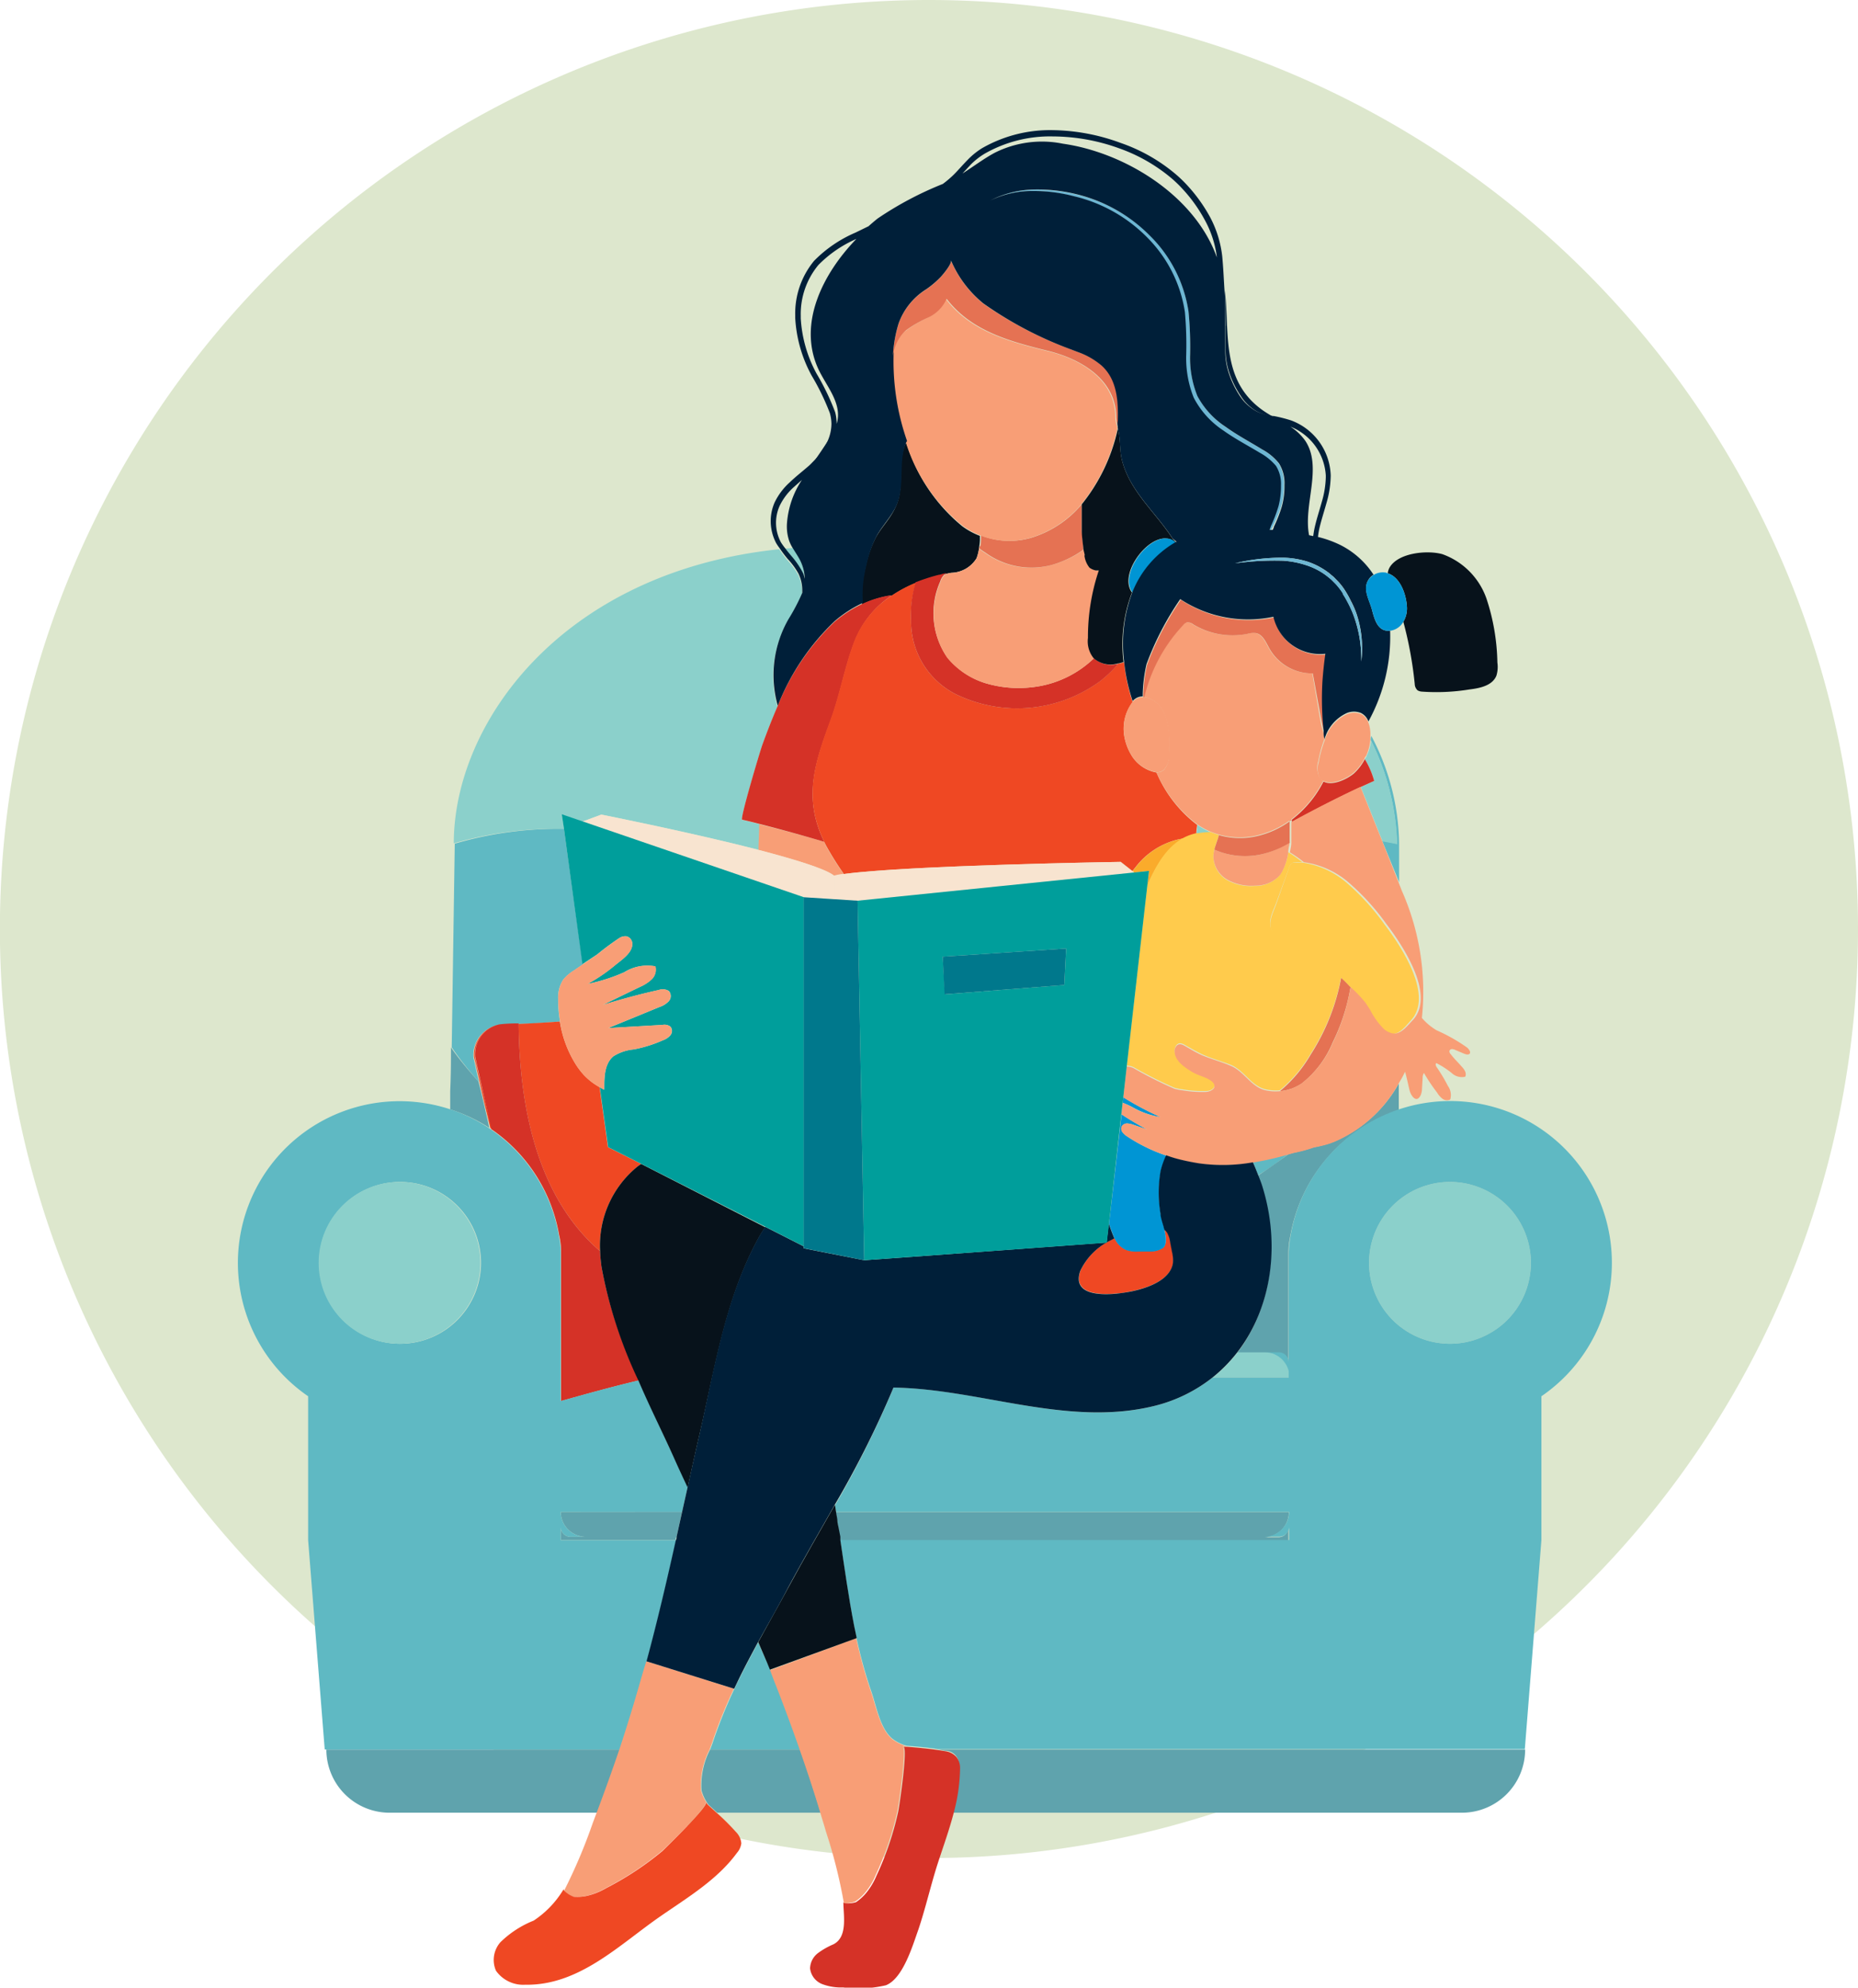 <svg xmlns="http://www.w3.org/2000/svg" viewBox="0 0 171.31 183.27"><defs><style>.cls-1{fill:#dde7cd;}.cls-2{fill:none;}.cls-3{fill:#5fb9c3;}.cls-4{fill:#5fa3ad;}.cls-5{fill:#8bd0cb;}.cls-6{fill:#ef4823;}.cls-7{fill:#d53227;}.cls-8{fill:#001f39;}.cls-9{fill:#f89e76;}.cls-10{fill:#07121b;}.cls-11{fill:#6db6d3;}.cls-12{fill:#e57253;}.cls-13{fill:#0095d4;}.cls-14{fill:#faab2b;}.cls-15{fill:#ffcb4c;}.cls-16{fill:#f8e4d0;}.cls-17{fill:#009e9b;}.cls-18{fill:#00788c;}</style></defs><g id="Layer_2" data-name="Layer 2"><g id="Layer_1-2" data-name="Layer 1"><path class="cls-1" d="M171.31,85.65A85.66,85.66,0,1,1,85.65,0a85.66,85.66,0,0,1,85.66,85.65"/><path class="cls-2" d="M98,13.25c5.74.81,12.2,4.73,14.31,10.44v0a9.55,9.55,0,0,0-1.12-3.46,13.94,13.94,0,0,0-2.18-3c-.23-.25-.48-.48-.73-.71a15.51,15.51,0,0,0-5-2.9,18.09,18.09,0,0,0-6.08-1.09,12.13,12.13,0,0,0-6.32,1.6,6.52,6.52,0,0,0-1.27,1l-.76.82c1-.62,1.9-1.33,2.9-1.9A9.68,9.68,0,0,1,98,13.25Z"/><path class="cls-2" d="M75.44,34c-1.91-4.16.45-8.77,3.49-12a11.12,11.12,0,0,0-3.5,2.4,7.09,7.09,0,0,0-1.63,4.68v.24a12.12,12.12,0,0,0,1.47,5.12A22.1,22.1,0,0,1,77,38a4,4,0,0,1,.17,1.07,2.62,2.62,0,0,0,.09-.38C77.5,37,76.16,35.52,75.44,34Z"/><path class="cls-2" d="M72.75,49.77a4.18,4.18,0,0,1-.2-1.61,8.26,8.26,0,0,1,1.38-4l-.78.69a5.57,5.57,0,0,0-1.27,1.69A3.81,3.81,0,0,0,72,50a5.31,5.31,0,0,0,.42.63l.72-.06A3.53,3.53,0,0,1,72.75,49.77Z"/><path class="cls-2" d="M120.34,40.64c1.64,2.45-.2,5.92.36,8.72l.38.08c0-.28.08-.55.14-.81.18-.8.44-1.57.65-2.34a8.62,8.62,0,0,0,.37-2.28v-.2a5.17,5.17,0,0,0-3.34-4.53h-.05A5,5,0,0,1,120.34,40.64Z"/><path class="cls-3" d="M126.38,68.24a22.68,22.68,0,0,1,2.42,9.55c-.47-.1-.91-.18-1.36-.26L129,81.34V77.79a21.72,21.72,0,0,0-2.56-9.93C126.39,68,126.39,68.11,126.38,68.24Z"/><path class="cls-3" d="M44.16,99.77c-.28-1.23-.46-2.07-.51-2.27a2.83,2.83,0,0,1,2.3-3h.12c.22,0,.83,0,1.75-.09h0c1,0,2.25-.11,3.8-.22,0,0,0,0,0-.08a12.13,12.13,0,0,1-.16-2,3.05,3.05,0,0,1,.47-1.78,3.85,3.85,0,0,1,1-.85c.26-.19.53-.36.8-.55L52,76.42a34.06,34.06,0,0,0-10.07,1.37v0l-.34,22.79c0-1.51.05-2.86.07-4C42.42,97.72,43.28,98.76,44.16,99.77Z"/><path class="cls-3" d="M116,108.36c1-.61,1.92-1.27,2.84-2a26.37,26.37,0,0,1-3.33.76C115.7,107.56,115.86,108,116,108.36Z"/><path class="cls-4" d="M123,105.26l-.45.17a11.92,11.92,0,0,1-1.43.35,13.29,13.29,0,0,1-1.84.5l-.47.13c-.92.68-1.87,1.34-2.84,2,.12.3.24.6.34.9,1.73,5.41.94,11.29-2.24,15.43h3.81a.91.91,0,0,1,.91.91v-8.16c0-.33,0-.66,0-1s0-.67,0-1v0a7.13,7.13,0,0,1,.18-1.54,14.92,14.92,0,0,1,10-11.59c0-.88,0-1.7,0-2.46A12.32,12.32,0,0,1,123,105.26Z"/><path class="cls-4" d="M45.12,104c-.37-1.66-.7-3.13-1-4.27-.88-1-1.74-2-2.54-3.15,0,1.1,0,2.45-.07,4,0,.54,0,1.12,0,1.71A14.57,14.57,0,0,1,45.12,104Z"/><path class="cls-5" d="M116.61,124.69h-2.5a13.66,13.66,0,0,1-2.26,2.3h7v-.56A2.29,2.29,0,0,0,116.61,124.69Z"/><path class="cls-4" d="M118.83,139.41H77.08c0,.32.09.65.14,1l.21,1.33c0,.1,0,.2,0,.31h41.36v-1.22a.91.91,0,0,1-.91.91h-1.39A2.3,2.3,0,0,0,118.83,139.41Z"/><path class="cls-4" d="M51.7,139.4h0a2.31,2.31,0,0,0,2.3,2.3H52.61a.91.91,0,0,1-.91-.91V142H62.31c0-.11,0-.21.07-.31l.51-2.3Z"/><path class="cls-6" d="M43.78,97.48a2.82,2.82,0,0,1,2.26-3H46a2.83,2.83,0,0,0-2.3,3c.05.2.23,1,.51,2.27s.59,2.61,1,4.27a.91.91,0,0,1,.16.11C44.49,100.63,43.86,97.87,43.78,97.48Z"/><path class="cls-6" d="M55.33,115.36a9.37,9.37,0,0,1,3.41-7.77c.12-.1.25-.18.38-.27l-3.07-1.55-.77-5.53a6,6,0,0,1-1.42-1.09A7,7,0,0,1,53,98a10.4,10.4,0,0,1-1.38-3.81c-1.55.11-2.83.18-3.8.22C47.91,104.86,50.87,111.54,55.33,115.36Z"/><path class="cls-7" d="M55.46,116.81a14.45,14.45,0,0,1-.13-1.45c-4.46-3.82-7.42-10.5-7.51-21h0c-.92,0-1.53.06-1.75.09h0a2.82,2.82,0,0,0-2.26,3c.08.39.71,3.15,1.5,6.67a14.9,14.9,0,0,1,6.24,9.74,6.41,6.41,0,0,1,.18,1.53v0c0,.33,0,.66,0,1s0,.67,0,1v11.79c1.36-.37,4-1.14,7.18-1.9A42.18,42.18,0,0,1,55.46,116.81Z"/><path class="cls-3" d="M118.83,115.44a13.8,13.8,0,0,1,.18-1.56,7.13,7.13,0,0,0-.18,1.54Z"/><path class="cls-3" d="M69.91,151.44c-.57,1.06-1.14,2.13-1.67,3.2h0a45.52,45.52,0,0,0-2.46,5.84c-.08.26-.19.54-.3.83h8.3q-1-3-2.22-6c-.19-.46-.35-.92-.53-1.38h0C70.65,153.13,70.27,152.29,69.91,151.44Z"/><path class="cls-3" d="M51.52,113.89a13.12,13.12,0,0,1,.18,1.55v0A6.41,6.41,0,0,0,51.52,113.89Z"/><path class="cls-4" d="M73.77,161.32h-8.3a7.17,7.17,0,0,0-.79,3.76,3.92,3.92,0,0,0,.65,1.33l.8.73h9.54Q74.79,164.2,73.77,161.32Z"/><path class="cls-4" d="M57.15,161.32H30.09a5.83,5.83,0,0,0,5.83,5.82H55.06Q56.17,164.25,57.15,161.32Z"/><path class="cls-4" d="M86.5,161.32l.64.1a1.27,1.27,0,0,1,1.26,1.48,16.44,16.44,0,0,1-.6,4.24h47a5.83,5.83,0,0,0,5.82-5.82H86.5Z"/><path class="cls-5" d="M73.13,50.52l-.72.06c.18.25.38.48.58.72a7.66,7.66,0,0,1,1,1.46c.07.15.11.32.17.48a4.09,4.09,0,0,0-.59-2C73.45,51,73.28,50.77,73.13,50.52Z"/><path class="cls-5" d="M111.61,76.73a6.46,6.46,0,0,1-1.21-.67c0,.27-.05.55-.08.82l.14,0A10.92,10.92,0,0,1,111.61,76.73Z"/><path class="cls-5" d="M126.7,72l-1.23.58q1,2.49,2,5c.45.08.89.16,1.36.26a22.68,22.68,0,0,0-2.42-9.55A4.17,4.17,0,0,1,126,69.7c0,.1-.11.18-.16.28A7.85,7.85,0,0,1,126.7,72Z"/><path class="cls-5" d="M52,76.42l-.18-1.31,1.9.65,1.75-.65S63.65,76.74,70,78.37c0-.79,0-1.58.07-2.37-.54-.14-1.09-.28-1.64-.4-.23-.06,1.64-6.28,1.84-6.85.4-1.14.88-2.36,1.41-3.58a10.37,10.37,0,0,1,1-8,18.17,18.17,0,0,0,1.26-2.41c0-.08,0-.15,0-.23A3.54,3.54,0,0,0,73.59,53a6.92,6.92,0,0,0-1-1.36,12.08,12.08,0,0,1-.75-1c-20,2.09-30,16-30,27.12v0A34.06,34.06,0,0,1,52,76.42Z"/><circle class="cls-5" cx="133.69" cy="116.44" r="7.46"/><path class="cls-3" d="M62.89,139.4l.51-2.29c-.44-.94-.88-1.88-1.3-2.83-1.05-2.29-2.18-4.6-3.22-7-3.19.76-5.82,1.53-7.18,1.9V117.44c0-.33,0-.66,0-1s0-.67,0-1a13.12,13.12,0,0,0-.18-1.55,14.9,14.9,0,0,0-6.24-9.74.91.91,0,0,0-.16-.11,14.57,14.57,0,0,0-3.59-1.75,14.91,14.91,0,0,0-13.12,26.45V142l1.53,19.31H57.15c.74-2.23,1.42-4.47,2.06-6.72.14-.48.28-.95.43-1.42h0c1-3.7,1.87-7.43,2.7-11.16H51.7v-1.22a.91.91,0,0,0,.91.91H54a2.31,2.31,0,0,1-2.3-2.3H62.89Zm-26-15.5a7.46,7.46,0,1,1,7.46-7.46A7.46,7.46,0,0,1,36.84,123.9Z"/><path class="cls-3" d="M133.69,101.52A14.94,14.94,0,0,0,119,113.88a13.8,13.8,0,0,0-.18,1.56c0,.33,0,.66,0,1s0,.67,0,1v8.16a.91.91,0,0,0-.91-.91h-1.31a2.29,2.29,0,0,1,2.22,1.74V127h-7a14,14,0,0,1-5.37,2.63c-8,2-16-1.57-24.06-1.69A90.85,90.85,0,0,1,77,138.78c0,.21.06.41.1.62h41.75a2.3,2.3,0,0,1-2.3,2.29h1.39a.91.91,0,0,0,.91-.91V142H77.47c.39,2.61.76,5.28,1.27,7.9A44.5,44.5,0,0,0,80.35,156c.47,1.36.79,3.35,1.92,4.31a4,4,0,0,0,1.33.66c1,.08,2,.16,2.9.31h54.09L142.12,142V128.74a14.91,14.91,0,0,0-8.43-27.22Zm0,22.38a7.46,7.46,0,1,1,7.46-7.46A7.46,7.46,0,0,1,133.69,123.9Z"/><circle class="cls-5" cx="36.84" cy="116.44" r="7.46"/><path class="cls-8" d="M76.37,40.59c-.41.66-.87,1.31-1.33,2a7.14,7.14,0,0,0,1-1.28A5.41,5.41,0,0,0,76.37,40.59Z"/><path class="cls-8" d="M113,30.07c0,.72,0,1.38,0,2a6.67,6.67,0,0,0,.38,2.41,8.75,8.75,0,0,0,1,2A4.32,4.32,0,0,0,116,38a6.54,6.54,0,0,0,1.38.43c-.32-.19-.64-.38-.94-.59-3.86-2.73-3.07-7-3.5-11.06,0,1.08.06,2.16.07,3.24Z"/><path class="cls-9" d="M76.89,80.73c.24,0,.55-.1.89-.14a29.18,29.18,0,0,1-1.69-2.71L76,77.62Q73,76.74,70,76c0,.79-.06,1.58-.07,2.37C73.29,79.24,76.09,80.1,76.89,80.73Z"/><path class="cls-10" d="M84.42,53.72l.06,0c.3-.12.61-.23.92-.33l.18-.06c.34-.1.68-.2,1-.28h.05l.7-.16a2.83,2.83,0,0,1,.4-.08,2.81,2.81,0,0,0,2.31-1.34,4.41,4.41,0,0,0,.25-1.1,5.42,5.42,0,0,0,.06-.58c0-.13,0-.25,0-.38a6.89,6.89,0,0,1-1.62-.88,16.11,16.11,0,0,1-5.18-7.73c0,.07-.07.13-.1.2-.74,1.8,0,3.94-.89,5.78-.45,1-1.22,1.76-1.76,2.69a10.34,10.34,0,0,0-1,2.82,10.56,10.56,0,0,0-.32,3.44A9.57,9.57,0,0,1,82,54.93l.23,0a12,12,0,0,1,2.24-1.19Z"/><path class="cls-7" d="M76,77.62c-2-4.09-.84-7.32.61-11.25.88-2.4,1.3-5,2.23-7.33a8.94,8.94,0,0,1,3.37-4.13l-.23,0a9.57,9.57,0,0,0-2.45.76,11.24,11.24,0,0,0-2.59,1.67,21.86,21.86,0,0,0-5.26,7.81c-.53,1.22-1,2.44-1.41,3.58-.2.57-2.07,6.79-1.84,6.85.55.12,1.1.26,1.64.4Q73,76.73,76,77.62Z"/><path class="cls-6" d="M85.58,53.3c.34-.1.68-.2,1-.28C86.26,53.1,85.92,53.2,85.58,53.3Z"/><path class="cls-6" d="M87.35,52.85l-.7.16c.22-.06.44-.1.66-.14Z"/><path class="cls-6" d="M84.48,53.69c.3-.12.61-.23.92-.33C85.09,53.46,84.78,53.57,84.48,53.69Z"/><path class="cls-6" d="M103.12,61.18a11.28,11.28,0,0,1-1.65,1.59A12.93,12.93,0,0,1,88.11,64,7.53,7.53,0,0,1,84,57.2a10.08,10.08,0,0,1,.46-3.48,12,12,0,0,0-2.24,1.19A8.94,8.94,0,0,0,78.81,59c-.93,2.38-1.35,4.93-2.23,7.33C75.13,70.3,74,73.53,76,77.62l.12.26a29.18,29.18,0,0,0,1.69,2.71c5.92-.81,25.53-1.12,25.53-1.12l1.07.84.3-.37a7,7,0,0,1,4-2.56l.39-.07a4.62,4.62,0,0,1,1.2-.43c0-.27.05-.55.08-.82l0,0a11.91,11.91,0,0,1-3.75-4.83,3.42,3.42,0,0,1-2.23-1.46,5.1,5.1,0,0,1-.73-1.83,4.08,4.08,0,0,1,.76-3.21,17,17,0,0,1-.79-3.67,4.29,4.29,0,0,1-.44.13Z"/><path class="cls-7" d="M95.2,63.36A10.63,10.63,0,0,1,90.89,63a7.33,7.33,0,0,1-3.56-2.39,7.18,7.18,0,0,1-.64-7,1.41,1.41,0,0,1,.46-.7,1,1,0,0,1,.16-.06c-.22,0-.44.08-.66.14H86.6c-.34.08-.68.18-1,.28l-.18.06c-.31.1-.62.21-.92.33l-.06,0h0A10.08,10.08,0,0,0,84,57.2,7.53,7.53,0,0,0,88.11,64a12.93,12.93,0,0,0,13.36-1.22,11.28,11.28,0,0,0,1.65-1.59,2.33,2.33,0,0,1-2.25-.5A9.71,9.71,0,0,1,95.2,63.36Z"/><path class="cls-9" d="M99.72,48.58a2.44,2.44,0,0,0,0,.27C99.73,48.76,99.72,48.67,99.72,48.58Z"/><path class="cls-9" d="M99.71,48c0-.26,0-.53,0-.79v-.38c0-.13,0-.26,0-.39l0,0c0,.11,0,.22,0,.33C99.69,47.23,99.7,47.62,99.71,48Z"/><path class="cls-9" d="M90.39,49.37c0,.13,0,.25,0,.38l0-.38Z"/><path class="cls-9" d="M100.49,52.3a2.22,2.22,0,0,1-.46-1.09c0-.06,0-.13,0-.19s-.08-.38-.11-.57a2,2,0,0,0,0,.24A9.38,9.38,0,0,1,97,52.08,7.22,7.22,0,0,1,90.85,51a5.58,5.58,0,0,1-.56-.39c0-.07,0-.16,0-.23a4.41,4.41,0,0,1-.25,1.1,2.81,2.81,0,0,1-2.31,1.34,2.83,2.83,0,0,0-.4.08l0,0a1,1,0,0,0-.16.06,1.41,1.41,0,0,0-.46.7,7.18,7.18,0,0,0,.64,7A7.33,7.33,0,0,0,90.89,63a10.63,10.63,0,0,0,4.31.36,9.71,9.71,0,0,0,5.67-2.68,2.47,2.47,0,0,1-.51-1.85,19.29,19.29,0,0,1,1-6.22l-.27,0A1.48,1.48,0,0,1,100.49,52.3Z"/><path class="cls-11" d="M118.13,46.7a7.08,7.08,0,0,0,.25-2,3.44,3.44,0,0,0-.51-2,5,5,0,0,0-1.56-1.29c-1.13-.7-2.3-1.31-3.36-2.08a7.74,7.74,0,0,1-2.55-2.85,9.32,9.32,0,0,1-.67-3.8,33.09,33.09,0,0,0-.15-4,12.4,12.4,0,0,0-3.58-7,14.22,14.22,0,0,0-6.91-3.79,15,15,0,0,0-4-.4,9.07,9.07,0,0,0-3.82,1,8.9,8.9,0,0,1,3.83-.87,14.74,14.74,0,0,1,3.9.49,14,14,0,0,1,6.74,3.81,12.36,12.36,0,0,1,3.46,6.87,34.12,34.12,0,0,1,.12,3.93,9.81,9.81,0,0,0,.69,3.95,8.1,8.1,0,0,0,2.68,3c1.09.78,2.27,1.39,3.39,2.07a5.12,5.12,0,0,1,1.47,1.2,3.15,3.15,0,0,1,.46,1.8,7.24,7.24,0,0,1-.23,1.91,13.84,13.84,0,0,1-.7,1.84l-.12.35.28,0c0-.09.07-.18.11-.28A13.32,13.32,0,0,0,118.13,46.7Z"/><path class="cls-12" d="M90.29,50.56a5.58,5.58,0,0,0,.56.39A7.22,7.22,0,0,0,97,52.08a9.38,9.38,0,0,0,2.88-1.39,2,2,0,0,1,0-.24c-.06-.54-.11-1.08-.14-1.6a2.44,2.44,0,0,1,0-.27c0-.19,0-.37,0-.56,0-.4,0-.79,0-1.19,0-.11,0-.22,0-.33A9.78,9.78,0,0,1,95,49.61a7.17,7.17,0,0,1-4.55-.24l0,.38a5.42,5.42,0,0,1-.06.58C90.3,50.4,90.3,50.49,90.29,50.56Z"/><path class="cls-9" d="M88.77,48.49a6.89,6.89,0,0,0,1.62.88h0a7.17,7.17,0,0,0,4.55.24,9.78,9.78,0,0,0,4.76-3.11l0,0a16.71,16.71,0,0,0,3.33-7l0-.12a2.66,2.66,0,0,1-.19-1c-.06-3.44-3.3-5.3-6.24-6-3.52-.87-7.09-1.8-9.39-4.81a3.43,3.43,0,0,1-1.68,1.72,11.18,11.18,0,0,0-2.1,1.27,3.72,3.72,0,0,0-1.14,2,22.29,22.29,0,0,0,1.23,8.23A16.11,16.11,0,0,0,88.77,48.49Z"/><path class="cls-12" d="M103.14,39.52v0Z"/><path class="cls-12" d="M85.6,29.27a3.43,3.43,0,0,0,1.68-1.72c2.3,3,5.87,3.94,9.39,4.81,2.94.73,6.18,2.59,6.24,6a2.66,2.66,0,0,0,.19,1v0a1.45,1.45,0,0,1,0-.55c0-1.79,0-3.78-1.48-5.08a6.94,6.94,0,0,0-2.17-1.25l-.63-.24A34.71,34.71,0,0,1,90.67,28a10.28,10.28,0,0,1-3-4c.14.31-.72,1.32-.92,1.54a8.73,8.73,0,0,1-1.35,1.15,6.16,6.16,0,0,0-2.55,3.16,12,12,0,0,0-.53,3.42v0a3.22,3.22,0,0,1,.08-.82,3.72,3.72,0,0,1,1.14-2A11.18,11.18,0,0,1,85.6,29.27Z"/><path class="cls-9" d="M118.64,100.51h0Z"/><path class="cls-7" d="M119.11,75.58v.06s0,.1,0,.15c2.1-1.14,4.22-2.22,6.38-3.24L126.7,72a7.85,7.85,0,0,0-.86-2,4.75,4.75,0,0,1-1,1.31c-.59.51-2,1.21-2.81.75A10.38,10.38,0,0,1,119.11,75.58Z"/><path class="cls-9" d="M78.85,175.33a4.46,4.46,0,0,0,.89-.79,6.29,6.29,0,0,0,1-1.65,28.12,28.12,0,0,0,2-5.89c.11-.5.92-6,.48-6l.35,0a4,4,0,0,1-1.33-.66c-1.13-1-1.45-2.95-1.92-4.31a44.5,44.5,0,0,1-1.61-6.13l.24,1.15L71,154c.18.46.34.92.53,1.38q1.17,3,2.22,6t1.9,5.82c.16.55.34,1.09.49,1.64a47.46,47.46,0,0,1,1.67,6.65A2.71,2.71,0,0,0,78.85,175.33Z"/><path class="cls-10" d="M77.22,140.37c0-.32-.1-.65-.14-1s-.07-.41-.1-.62c-1.41,2.49-2.84,4.94-4.16,7.38-.94,1.74-1.94,3.5-2.91,5.28.36.85.74,1.69,1.08,2.54h0l8-2.91-.24-1.15c-.51-2.62-.88-5.29-1.27-7.9,0-.11,0-.21,0-.31Z"/><path class="cls-10" d="M59.12,107.32c-.13.09-.26.17-.38.27a9.37,9.37,0,0,0-3.41,7.77,14.45,14.45,0,0,0,.13,1.45,42.18,42.18,0,0,0,3.42,10.52c1,2.35,2.17,4.66,3.22,7,.42.95.86,1.89,1.3,2.83.37-1.67.73-3.33,1.12-5,1.39-6,2.38-12.42,5.36-17.9a11.2,11.2,0,0,1,.68-1.1Z"/><path class="cls-7" d="M88.18,162a1.64,1.64,0,0,0-1-.53l-.64-.1c-1-.15-1.94-.23-2.9-.31l-.35,0c.44,0-.37,5.52-.48,6a28.12,28.12,0,0,1-2,5.89,6.29,6.29,0,0,1-1,1.65,4.46,4.46,0,0,1-.89.79,2.71,2.71,0,0,1-1,.1c-.09,0-.15-.06-.16-.11,0,1.22.43,3.22-.93,3.9a6.86,6.86,0,0,0-1.42.81,1.83,1.83,0,0,0-.72,1.4,1.77,1.77,0,0,0,1.14,1.46,4.91,4.91,0,0,0,1.91.3,11.07,11.07,0,0,0,3.94-.2c1.59-.62,2.48-3.71,3-5.15.67-2,1.13-4.05,1.77-6.05.5-1.54,1.06-3.08,1.47-4.65a16.44,16.44,0,0,0,.6-4.24A1.63,1.63,0,0,0,88.18,162Z"/><path class="cls-12" d="M120.86,97.22a12.61,12.61,0,0,1-2.85,3.39,4.58,4.58,0,0,0,.63-.1h0l.47-.14a5.05,5.05,0,0,0,.9-.46,9.36,9.36,0,0,0,2.87-3.81A18.08,18.08,0,0,0,124.52,91c-.28-.3-.56-.59-.86-.86A19.72,19.72,0,0,1,120.86,97.22Z"/><path class="cls-6" d="M107.23,115.05a2.18,2.18,0,0,1-1.18.32q-.54,0-1.08,0a2.91,2.91,0,0,1-1.14-.14,2.09,2.09,0,0,1-1.06-1.07l-.27.15a5.93,5.93,0,0,0-2.88,2.86c-.74,2.16,1.73,2.24,3.34,2.09.39,0,.9-.11,1.44-.22,1.59-.34,3.5-1.08,3.76-2.57a3,3,0,0,0-.07-1c-.06-.35-.13-.69-.19-1a2.4,2.4,0,0,0-.27-.82,1.16,1.16,0,0,0-.26-.28C107.52,114.07,107.6,114.76,107.23,115.05Z"/><path class="cls-13" d="M102.25,112.83c.14.42.29.83.46,1.23a.52.52,0,0,0,.06.13,2.09,2.09,0,0,0,1.06,1.07,2.91,2.91,0,0,0,1.14.14q.54,0,1.08,0a2.18,2.18,0,0,0,1.18-.32c.37-.29.29-1,.14-1.67s-.31-1.12-.35-1.46a11.78,11.78,0,0,1,0-3.93,7,7,0,0,1,.52-1.47,15.41,15.41,0,0,1-3.6-1.76,1.57,1.57,0,0,1-.43-.38.55.55,0,0,1-.08-.54.58.58,0,0,1,.49-.28,1.94,1.94,0,0,1,.58.12l1.28.44a26.8,26.8,0,0,1-2.37-1.4Z"/><path class="cls-13" d="M104.57,102.17A7.49,7.49,0,0,0,107,103a28.21,28.21,0,0,1-3.43-1.83l-.06.51A7.36,7.36,0,0,1,104.57,102.17Z"/><path class="cls-14" d="M105.94,80.3l-.16,1.39c.77-1.78,1.75-3.52,3.34-4.38l-.39.07a7,7,0,0,0-4,2.56l-.3.37.16.14Z"/><path class="cls-15" d="M118,80.69a3,3,0,0,1-2.32,1,4.56,4.56,0,0,1-2.52-.53A2.55,2.55,0,0,1,111.88,79a2.59,2.59,0,0,1,.09-.68h0a4.19,4.19,0,0,1,.14-.47c.06-.2.14-.4.2-.6a2.68,2.68,0,0,0,.07-.27c-.26-.08-.52-.17-.77-.27a10.92,10.92,0,0,0-1.15.11l-.14,0a4.62,4.62,0,0,0-1.2.43c-1.59.86-2.57,2.6-3.34,4.38l-1.89,16.62a1.65,1.65,0,0,1,.62.14,37.33,37.33,0,0,0,3.79,1.91,5.24,5.24,0,0,0,.79.15,10.65,10.65,0,0,0,2.11.14c.33,0,.73-.15.78-.48s-.22-.51-.47-.65c-.54-.32-1.16-.44-1.68-.77s-1.56-1-1.52-1.86a.7.7,0,0,1,.2-.51c.26-.25.57-.07.83.08.49.28,1,.57,1.48.8.88.41,1.82.64,2.7,1,1.27.55,1.88,2,3.27,2.26a4.16,4.16,0,0,0,1.22.06,12.61,12.61,0,0,0,2.85-3.39,19.72,19.72,0,0,0,2.8-7.09,13.42,13.42,0,0,0-2.77-1.94c-1-.53-2.6-1-3.41-2s-.1-2,.24-3L118.86,80a.9.9,0,0,1,.24-.4.69.69,0,0,1,.45-.11l.52,0a11.54,11.54,0,0,0-1.29-.91A5.16,5.16,0,0,1,118,80.69Z"/><path class="cls-9" d="M116.16,78.8a7,7,0,0,1-4.19-.46,2.59,2.59,0,0,0-.09.68,2.55,2.55,0,0,0,1.32,2.11,4.56,4.56,0,0,0,2.52.53,3,3,0,0,0,2.32-1,5.16,5.16,0,0,0,.74-2.1c0-.3.1-.59.13-.88A8.56,8.56,0,0,1,116.16,78.8Z"/><path class="cls-9" d="M119,77.36l0,.24Z"/><path class="cls-9" d="M119,76.75l0,.16C119,76.85,119,76.8,119,76.75Z"/><path class="cls-9" d="M119.07,76v0Z"/><path class="cls-10" d="M108.13,49.69c-1.57-2.45-4-4.4-4.7-7.34-.2-.87-.11-1.94-.36-2.85a16.71,16.71,0,0,1-3.33,7c0,.13,0,.26,0,.39v.38c0,.26,0,.53,0,.79s0,.37,0,.56,0,.18,0,.27c0,.52.08,1.06.14,1.6,0,.19.07.38.11.57s0,.13,0,.19a2.22,2.22,0,0,0,.46,1.09,1.48,1.48,0,0,0,.59.26l.27,0a19.29,19.29,0,0,0-1,6.22,2.47,2.47,0,0,0,.51,1.85,2.33,2.33,0,0,0,2.25.5h.08a4.29,4.29,0,0,0,.44-.13,13.38,13.38,0,0,1,.78-6.41,1.57,1.57,0,0,1-.25-.5c-.52-1.75,1.73-4.62,3.4-4.48a1.24,1.24,0,0,1,.86.39l.07,0A2.76,2.76,0,0,0,108.13,49.69Z"/><path class="cls-13" d="M107.57,49.65c-1.67-.14-3.92,2.73-3.4,4.48a1.57,1.57,0,0,0,.25.5,9.31,9.31,0,0,1,4-4.59A1.24,1.24,0,0,0,107.57,49.65Z"/><path class="cls-12" d="M119.11,75.58a8.38,8.38,0,0,1-3.42,1.56,7,7,0,0,1-3.31-.14,2.68,2.68,0,0,1-.07.27c-.06.2-.14.4-.2.6a4.19,4.19,0,0,0-.14.47h0a7,7,0,0,0,4.19.46,8.56,8.56,0,0,0,2.75-1.09h0a.41.41,0,0,0,0-.11l0-.24c0-.15,0-.3,0-.45l0-.16c0-.23,0-.44,0-.64V76a2.29,2.29,0,0,0,0-.25c0-.05,0-.1,0-.15Z"/><path class="cls-9" d="M105.36,64.28h0l0-.17Z"/><path class="cls-9" d="M122,67.46a7.32,7.32,0,0,1-.27-1.1L121,62.09a4.52,4.52,0,0,1-4-2.3c-.32-.57-.61-1.31-1.26-1.42a2,2,0,0,0-.76.07,7,7,0,0,1-5-.87.86.86,0,0,0-.58-.19.8.8,0,0,0-.36.27,14.68,14.68,0,0,0-3.59,6.63,2,2,0,0,1,.9.32c1.48.9,1.53,3.5,1.43,4.93A2,2,0,0,1,107.3,71a1,1,0,0,1-.67.22A11.91,11.91,0,0,0,110.38,76l0,0a6.46,6.46,0,0,0,1.21.67c.25.1.51.19.77.27a7,7,0,0,0,3.31.14,8.38,8.38,0,0,0,3.42-1.56A10.38,10.38,0,0,0,122,72a.88.88,0,0,1-.31-.27,2,2,0,0,1-.14-1.55,11.27,11.27,0,0,1,.55-2s0-.08,0-.11C122.08,67.91,122.06,67.69,122,67.46Z"/><path class="cls-12" d="M109.08,57.65a.8.8,0,0,1,.36-.27.86.86,0,0,1,.58.19,7,7,0,0,0,5,.87,2,2,0,0,1,.76-.07c.65.11.94.85,1.26,1.42a4.52,4.52,0,0,0,4,2.3l.78,4.27a7.32,7.32,0,0,0,.27,1.1,27.92,27.92,0,0,1-.11-4.57q.09-1.28.27-2.55a4.41,4.41,0,0,1-4.79-3.41,11.36,11.36,0,0,1-8.59-1.63,27.19,27.19,0,0,0-3.11,6,13.82,13.82,0,0,0-.35,2.8l0,.17h.1A14.68,14.68,0,0,1,109.08,57.65Z"/><path class="cls-8" d="M128.17,58.15c-1.13.13-1.43-1-1.68-1.95s-1-2.05-.12-3a1.78,1.78,0,0,1,.27-.21,7.88,7.88,0,0,0-3-2.71,10,10,0,0,0-2.12-.77,7,7,0,0,1,.13-.8c.18-.77.43-1.53.65-2.32a9.27,9.27,0,0,0,.39-2.41,1.7,1.7,0,0,0,0-.22,5.6,5.6,0,0,0-3.66-5,13.55,13.55,0,0,0-1.58-.4l-.09,0A6.54,6.54,0,0,1,116,38a4.32,4.32,0,0,1-1.65-1.44,8.75,8.75,0,0,1-1-2,6.67,6.67,0,0,1-.38-2.41c0-.64,0-1.3,0-2V30c0-1.08,0-2.16-.07-3.24s-.11-2.09-.21-3.13A10.1,10.1,0,0,0,111.56,20a14.72,14.72,0,0,0-2.26-3.09c-.24-.25-.5-.5-.76-.73a15.86,15.86,0,0,0-5.21-3A18.74,18.74,0,0,0,97.09,12a12.59,12.59,0,0,0-6.57,1.68,7,7,0,0,0-1.36,1.12c-.4.41-.76.83-1.16,1.24h0a9.57,9.57,0,0,1-1.07.92,31.38,31.38,0,0,0-6,3.18c-.28.22-.57.47-.85.72l-1.21.59a11.9,11.9,0,0,0-3.81,2.6,7.62,7.62,0,0,0-1.74,5v.25a12.5,12.5,0,0,0,1.52,5.34,22.19,22.19,0,0,1,1.67,3.44,3.72,3.72,0,0,1,.15,1,3.94,3.94,0,0,1-.29,1.44,5.41,5.41,0,0,1-.33.69,7.14,7.14,0,0,1-1,1.28c-.17.17-.33.35-.51.5-.55.48-1.16.95-1.71,1.48a6,6,0,0,0-1.39,1.84,4.28,4.28,0,0,0-.37,1.76,4.39,4.39,0,0,0,.5,2,4.63,4.63,0,0,0,.31.46,12.08,12.08,0,0,0,.75,1,6.92,6.92,0,0,1,1,1.36,3.54,3.54,0,0,1,.35,1.54c0,.08,0,.15,0,.23a18.17,18.17,0,0,1-1.26,2.41,10.37,10.37,0,0,0-1,8,21.86,21.86,0,0,1,5.26-7.81,11.24,11.24,0,0,1,2.59-1.67,10.56,10.56,0,0,1,.32-3.44,10.34,10.34,0,0,1,1-2.82c.54-.93,1.31-1.72,1.76-2.69.84-1.84.15-4,.89-5.78,0-.07.07-.13.1-.2a22.29,22.29,0,0,1-1.23-8.23,3.22,3.22,0,0,0-.08.82v0a12,12,0,0,1,.53-3.42,6.16,6.16,0,0,1,2.55-3.16,8.73,8.73,0,0,0,1.35-1.15c.2-.22,1.06-1.23.92-1.54a10.28,10.28,0,0,0,3,4,34.71,34.71,0,0,0,8.11,4.25l.63.24a6.94,6.94,0,0,1,2.17,1.25c1.43,1.3,1.53,3.29,1.48,5.08a1.45,1.45,0,0,0,0,.55v0l0,.12c.25.91.16,2,.36,2.85.69,2.94,3.13,4.89,4.7,7.34a2.76,2.76,0,0,1,.37.31l-.07,0a9.31,9.31,0,0,0-4,4.59,13.38,13.38,0,0,0-.78,6.41,17,17,0,0,0,.79,3.67,1.21,1.21,0,0,1,.24-.21,1.18,1.18,0,0,1,.69-.22v-.17a13.82,13.82,0,0,1,.35-2.8,27.19,27.19,0,0,1,3.11-6,11.36,11.36,0,0,0,8.59,1.63,4.41,4.41,0,0,0,4.79,3.41q-.18,1.27-.27,2.55a27.92,27.92,0,0,0,.11,4.57c0,.23,0,.45.07.68,0,0,0,.07,0,.11a3.78,3.78,0,0,1,2.08-2.45,1.74,1.74,0,0,1,1.29,0,1.4,1.4,0,0,1,.69.78A16.19,16.19,0,0,0,128.17,58.15ZM74,52.76a7.66,7.66,0,0,0-1-1.46c-.2-.24-.4-.47-.58-.72A5.31,5.31,0,0,1,72,50a3.81,3.81,0,0,1-.11-3.37,5.57,5.57,0,0,1,1.27-1.69l.78-.69a8.26,8.26,0,0,0-1.38,4,4.18,4.18,0,0,0,.2,1.61,3.53,3.53,0,0,0,.38.75c.15.25.32.5.47.76a4.09,4.09,0,0,1,.59,2C74.13,53.08,74.09,52.91,74,52.76ZM75.44,34c.72,1.55,2.06,3,1.79,4.7a2.62,2.62,0,0,1-.09.38A4,4,0,0,0,77,38a22.1,22.1,0,0,0-1.7-3.53,12.12,12.12,0,0,1-1.47-5.12v-.24a7.09,7.09,0,0,1,1.63-4.68,11.12,11.12,0,0,1,3.5-2.4C75.89,25.2,73.53,29.81,75.44,34Zm43.46,5.31a5.17,5.17,0,0,1,3.34,4.53V44a8.62,8.62,0,0,1-.37,2.28c-.21.77-.47,1.54-.65,2.34-.06.26-.1.53-.14.81l-.38-.08c-.56-2.8,1.28-6.27-.36-8.72a5,5,0,0,0-1.49-1.37ZM88.74,16l.76-.82a6.52,6.52,0,0,1,1.27-1,12.13,12.13,0,0,1,6.32-1.6,18.09,18.09,0,0,1,6.08,1.09,15.51,15.51,0,0,1,5,2.9c.25.23.5.46.73.71a13.94,13.94,0,0,1,2.18,3,9.55,9.55,0,0,1,1.12,3.46v0C110.15,18,103.69,14.06,98,13.25a9.68,9.68,0,0,0-6.31.85C90.64,14.67,89.72,15.38,88.74,16Zm14.4,23.52v0Zm6.92-2.86a9.81,9.81,0,0,1-.69-3.95,34.12,34.12,0,0,0-.12-3.93,12.36,12.36,0,0,0-3.46-6.87,14,14,0,0,0-6.74-3.81,14.74,14.74,0,0,0-3.9-.49,8.9,8.9,0,0,0-3.83.87,9.07,9.07,0,0,1,3.82-1,15,15,0,0,1,4,.4A14.22,14.22,0,0,1,106,21.71a12.4,12.4,0,0,1,3.58,7,33.09,33.09,0,0,1,.15,4,9.32,9.32,0,0,0,.67,3.8A7.74,7.74,0,0,0,113,39.35c1.06.77,2.23,1.38,3.36,2.08a5,5,0,0,1,1.56,1.29,3.44,3.44,0,0,1,.51,2,7.08,7.08,0,0,1-.25,2,13.32,13.32,0,0,1-.73,1.86c0,.1-.07.19-.11.28l-.28,0,.12-.35a13.84,13.84,0,0,0,.7-1.84,7.24,7.24,0,0,0,.23-1.91,3.15,3.15,0,0,0-.46-1.8,5.12,5.12,0,0,0-1.47-1.2c-1.12-.68-2.3-1.29-3.39-2.07A8.1,8.1,0,0,1,110.06,36.66ZM125.51,61a11.59,11.59,0,0,0-.74-4.34c-.13-.34-.28-.68-.44-1s-.32-.6-.51-.89l0-.06a6.13,6.13,0,0,0-.66-.86l-.38-.38c-.07-.07-.14-.12-.21-.18l-.21-.17a6.26,6.26,0,0,0-1.9-1,8.55,8.55,0,0,0-2.14-.42,26.5,26.5,0,0,0-4.44.24,18.48,18.48,0,0,1,4.45-.52,8.14,8.14,0,0,1,2.24.37,6.76,6.76,0,0,1,2,1.07l.22.19a1.81,1.81,0,0,1,.21.18l.4.41a5.67,5.67,0,0,1,.69.92,7.74,7.74,0,0,1,.44.8l.1.19a8.58,8.58,0,0,1,.43,1A10,10,0,0,1,125.51,61Z"/><path class="cls-9" d="M125.5,65.84a1.74,1.74,0,0,0-1.29,0,3.78,3.78,0,0,0-2.08,2.45,11.27,11.27,0,0,0-.55,2,2,2,0,0,0,.14,1.55A.88.88,0,0,0,122,72c.82.46,2.22-.24,2.81-.75a4.75,4.75,0,0,0,1-1.31c0-.1.12-.18.16-.28a4.17,4.17,0,0,0,.38-1.46c0-.13,0-.26,0-.38a3.11,3.11,0,0,0-.2-1.24A1.4,1.4,0,0,0,125.5,65.84Z"/><path class="cls-9" d="M103.67,67.92a5.1,5.1,0,0,0,.73,1.83,3.42,3.42,0,0,0,2.23,1.46,1,1,0,0,0,.67-.22,2,2,0,0,0,.52-1.46c.1-1.43.05-4-1.43-4.93a2,2,0,0,0-.9-.32h-.13a1.18,1.18,0,0,0-.69.22,1.21,1.21,0,0,0-.24.21A4.08,4.08,0,0,0,103.67,67.92Z"/><path class="cls-11" d="M124.77,56.65a11.59,11.59,0,0,1,.74,4.34,10,10,0,0,0-.47-4.44,8.58,8.58,0,0,0-.43-1l-.1-.19a7.74,7.74,0,0,0-.44-.8,5.67,5.67,0,0,0-.69-.92l-.4-.41a1.81,1.81,0,0,0-.21-.18l-.22-.19a6.76,6.76,0,0,0-2-1.07,8.14,8.14,0,0,0-2.24-.37,18.48,18.48,0,0,0-4.45.52,26.5,26.5,0,0,1,4.44-.24,8.55,8.55,0,0,1,2.14.42,6.26,6.26,0,0,1,1.9,1l.21.17c.07.06.14.11.21.18l.38.38a6.13,6.13,0,0,1,.66.86l0,.06c.19.29.35.59.51.89S124.64,56.31,124.77,56.65Z"/><path class="cls-15" d="M119.1,79.59a.9.9,0,0,0-.24.4l-1.14,3.23c-.34,1-1,2-.24,3s2.37,1.45,3.41,2a13.42,13.42,0,0,1,2.77,1.94c.3.27.58.56.86.86a13.7,13.7,0,0,1,1.18,1.44c.16.24.33.49.48.74a6.72,6.72,0,0,0,1.27,1.74,1.76,1.76,0,0,0,.61.33c.85.27,1.43-.53,2-1.16a2.51,2.51,0,0,0,.53-.82c1-2.38-1.5-6.17-2.94-8.06a21.84,21.84,0,0,0-3.54-3.88,8,8,0,0,0-4.07-1.82l-.52,0A.69.69,0,0,0,119.1,79.59Z"/><path class="cls-10" d="M129.72,55.93a2.4,2.4,0,0,1-.33,1.4,35.68,35.68,0,0,1,1.05,5.73.83.83,0,0,0,.26.59.89.89,0,0,0,.4.12,19,19,0,0,0,4.39-.2c1-.12,2.12-.37,2.48-1.27a2.75,2.75,0,0,0,.09-1.21,19.77,19.77,0,0,0-1-5.88A6.7,6.7,0,0,0,133,51.1c-1.33-.38-4-.17-4.85,1.18a1.43,1.43,0,0,0-.2.58C129.12,53.23,129.65,54.81,129.72,55.93Z"/><path class="cls-13" d="M126.49,56.2c.25.92.55,2.08,1.68,1.95h.05a1.63,1.63,0,0,0,1.17-.82,2.4,2.4,0,0,0,.33-1.4c-.07-1.12-.6-2.7-1.78-3.07l-.15-.06a1.61,1.61,0,0,0-1.15.22,1.78,1.78,0,0,0-.27.21C125.47,54.15,126.23,55.21,126.49,56.2Z"/><path class="cls-9" d="M135.47,96.83a.82.82,0,0,0-.23-.26A16,16,0,0,0,132.46,95a5.5,5.5,0,0,1-1.36-1.14,23,23,0,0,0-1.85-11.73l-.3-.77-1.51-3.81q-1-2.49-2-5c-2.16,1-4.28,2.1-6.38,3.24a2.29,2.29,0,0,1,0,.25v.07c0,.2,0,.41,0,.64,0,0,0,.1,0,.16s0,.3,0,.45l0,.24a.41.41,0,0,1,0,.11h0c0,.29-.08.58-.13.88a11.54,11.54,0,0,1,1.29.91,8,8,0,0,1,4.07,1.82,21.84,21.84,0,0,1,3.54,3.88c1.44,1.89,3.93,5.68,2.94,8.06a2.51,2.51,0,0,1-.53.82c-.6.63-1.18,1.43-2,1.16a1.76,1.76,0,0,1-.61-.33,6.72,6.72,0,0,1-1.27-1.74c-.15-.25-.32-.5-.48-.74A13.7,13.7,0,0,0,124.52,91a18.08,18.08,0,0,1-1.62,5.11A9.36,9.36,0,0,1,120,99.91a5.05,5.05,0,0,1-.9.46l-.47.14h0a4.58,4.58,0,0,1-.63.1,4.16,4.16,0,0,1-1.22-.06c-1.39-.25-2-1.71-3.27-2.26-.88-.39-1.82-.62-2.7-1-.51-.23-1-.52-1.48-.8-.26-.15-.57-.33-.83-.08a.7.7,0,0,0-.2.51c0,.87.88,1.46,1.52,1.86s1.14.45,1.68.77c.25.14.51.37.47.65s-.45.46-.78.48a10.65,10.65,0,0,1-2.11-.14,5.24,5.24,0,0,1-.79-.15,37.33,37.33,0,0,1-3.79-1.91,1.65,1.65,0,0,0-.62-.14l-.32,2.84A28.21,28.21,0,0,0,107,103a7.49,7.49,0,0,1-2.43-.81,7.36,7.36,0,0,0-1.06-.51l-.12,1.06a26.8,26.8,0,0,0,2.37,1.4l-1.28-.44a1.94,1.94,0,0,0-.58-.12.58.58,0,0,0-.49.28.55.55,0,0,0,.08.54,1.57,1.57,0,0,0,.43.38,15.41,15.41,0,0,0,3.6,1.76c.32.12.65.23,1,.32.64.17,1.35.31,2,.42a15.84,15.84,0,0,0,5-.09,26.37,26.37,0,0,0,3.33-.76l.47-.13a13.29,13.29,0,0,0,1.84-.5,11.92,11.92,0,0,0,1.43-.35l.45-.17A12.32,12.32,0,0,0,129,99.83l.28-.48c.1-.18.18-.36.27-.53.21.75.36,1.54.43,1.77.14.48.62,1.15,1,.41a1.59,1.59,0,0,0,.13-.61l.06-1a.81.81,0,0,1,.12-.46,16.06,16.06,0,0,0,1.22,1.82,1.89,1.89,0,0,0,.49.56.68.68,0,0,0,.71.07,1.43,1.43,0,0,0-.21-1.25,15.18,15.18,0,0,0-1-1.68c-.1-.13-.19-.32-.07-.43a8.08,8.08,0,0,1,1.41.91,1.37,1.37,0,0,0,1.25.35c.16-.29-.05-.65-.28-.89-.36-.42-.73-.76-1.06-1.2a.36.36,0,0,1-.11-.3.25.25,0,0,1,.24-.16.74.74,0,0,1,.3.08l.78.33c.19.08.43.15.56,0A.3.3,0,0,0,135.47,96.83Z"/><path class="cls-9" d="M52.85,174.89a4,4,0,0,0,1.2-.08,6.2,6.2,0,0,0,1.78-.71,28.35,28.35,0,0,0,5.2-3.43c.39-.34,4.37-4.19,4-4.49a2.73,2.73,0,0,0,.25.23,3.92,3.92,0,0,1-.65-1.33,7.17,7.17,0,0,1,.79-3.76c.11-.29.22-.57.3-.83a45.52,45.52,0,0,1,2.46-5.84h0l-.51,1.06-8.08-2.53c-.15.47-.29.94-.43,1.42-.64,2.25-1.32,4.49-2.06,6.72q-1,2.93-2.09,5.82l-.35.93A49.74,49.74,0,0,1,52,174.35,2.55,2.55,0,0,0,52.85,174.89Z"/><path class="cls-8" d="M116.35,109.26c-.1-.3-.22-.6-.34-.9s-.31-.8-.49-1.19a15.84,15.84,0,0,1-5,.09c-.66-.11-1.37-.25-2-.42-.34-.09-.67-.2-1-.32A7,7,0,0,0,107,108a11.78,11.78,0,0,0,0,3.93c0,.34.22.9.35,1.46a1.16,1.16,0,0,1,.26.28,2.4,2.4,0,0,1,.27.82c.06.35.13.69.19,1a3,3,0,0,1,.07,1c-.26,1.49-2.17,2.23-3.76,2.57-.54.11-1.05.18-1.44.22-1.61.15-4.08.07-3.34-2.09a5.93,5.93,0,0,1,2.88-2.86l.27-.15a.52.52,0,0,1-.06-.13c-.17-.4-.32-.81-.46-1.23l-.2,1.75L85.24,115.8l-5.56.4h0l-5.58-1.1v-.18l-3.54-1.8a11.2,11.2,0,0,0-.68,1.1c-3,5.48-4,11.88-5.36,17.9-.39,1.66-.75,3.32-1.12,5l-.51,2.29-.51,2.3c0,.1,0,.2-.07.31-.83,3.73-1.7,7.46-2.7,11.16h0l8.08,2.53.51-1.06h0c.53-1.07,1.1-2.14,1.67-3.2,1-1.78,2-3.54,2.91-5.28,1.32-2.44,2.75-4.89,4.16-7.38a90.85,90.85,0,0,0,5.44-10.85c8,.12,16.06,3.67,24.06,1.69a14,14,0,0,0,5.37-2.63,13.66,13.66,0,0,0,2.26-2.3C117.29,120.55,118.08,114.67,116.35,109.26Z"/><path class="cls-16" d="M74.1,82.73l2.79.18V80.73c-.8-.63-3.6-1.49-6.92-2.36-6.32-1.63-14.54-3.26-14.54-3.26l-1.75.65Z"/><path class="cls-16" d="M104.54,80.45l-.16-.14-1.07-.84s-19.61.31-25.53,1.12c-.34,0-.65.09-.89.14v2.18l2.18.14Z"/><path class="cls-17" d="M57.1,86.49a1,1,0,0,1,.68-.16.72.72,0,0,1,.52.72c0,.82-1,1.47-1.58,1.94a15.59,15.59,0,0,1-2.54,1.73,16,16,0,0,0,3.38-1.08,4,4,0,0,1,2.86-.54,1.24,1.24,0,0,1-.34,1.2A3.69,3.69,0,0,1,59,91l-3.42,1.66c1.7-.53,3.43-1,5.17-1.38a1.08,1.08,0,0,1,.92.09.71.71,0,0,1,0,.94,2,2,0,0,1-.86.54l-4.72,1.94,5-.29a.91.91,0,0,1,.73.16.63.63,0,0,1,0,.79,1.61,1.61,0,0,1-.7.47,12.08,12.08,0,0,1-2.68.84,4.24,4.24,0,0,0-1.87.63c-.89.73-.84,2-.85,3.09a3.5,3.5,0,0,1-.42-.24l.77,5.53,3.07,1.55,11.44,5.8,3.54,1.8V82.73h0l-20.42-7-1.9-.65L52,76.42,53.7,88.9,55.06,88A24.75,24.75,0,0,1,57.1,86.49Z"/><path class="cls-17" d="M102.25,112.83l1.14-10.11.12-1.06.06-.51.32-2.84,1.89-16.62.16-1.39-1.4.15-25.47,2.6h0l.61,33.15h0l5.56-.4,16.81-1.22ZM86.92,88.21l11.38-.75-.17,3.36-11,.86Z"/><polygon class="cls-18" points="79.07 83.05 79.07 83.05 76.89 82.91 74.1 82.73 74.1 82.73 74.1 114.92 74.1 115.09 79.68 116.2 79.68 116.2 79.07 83.05"/><polygon class="cls-18" points="98.13 90.82 98.3 87.46 86.92 88.21 87.09 91.68 98.13 90.82"/><path class="cls-6" d="M65.08,166.18c.32.3-3.66,4.15-4,4.49a28.35,28.35,0,0,1-5.2,3.43,6.2,6.2,0,0,1-1.78.71,4,4,0,0,1-1.2.08,2.55,2.55,0,0,1-.86-.54c-.06-.07-.09-.13-.06-.18a8.93,8.93,0,0,1-2.78,2.92,9.29,9.29,0,0,0-3.07,2,2.48,2.48,0,0,0-.4,2.62A3.07,3.07,0,0,0,48.42,183c5,.09,8.71-3.72,12.53-6.35,2.52-1.74,5.21-3.36,7-5.81a1.65,1.65,0,0,0,.4-.88,1.69,1.69,0,0,0-.51-1.06,20.78,20.78,0,0,0-1.76-1.75l-.8-.73A2.73,2.73,0,0,1,65.08,166.18Z"/><path class="cls-9" d="M53.86,99.15a6,6,0,0,0,1.42,1.09,3.5,3.5,0,0,0,.42.24c0-1,0-2.36.85-3.09a4.24,4.24,0,0,1,1.87-.63,12.08,12.08,0,0,0,2.68-.84,1.61,1.61,0,0,0,.7-.47.63.63,0,0,0,0-.79.91.91,0,0,0-.73-.16l-5,.29,4.72-1.94a2,2,0,0,0,.86-.54.71.71,0,0,0,0-.94,1.08,1.08,0,0,0-.92-.09c-1.74.39-3.47.85-5.17,1.38L59,91a3.69,3.69,0,0,0,1.1-.7,1.24,1.24,0,0,0,.34-1.2,4,4,0,0,0-2.86.54,16,16,0,0,1-3.38,1.08A15.59,15.59,0,0,0,56.72,89c.55-.47,1.59-1.12,1.58-1.94a.72.72,0,0,0-.52-.72,1,1,0,0,0-.68.16,24.75,24.75,0,0,0-2,1.49l-1.36.92c-.27.19-.54.36-.8.55a3.85,3.85,0,0,0-1,.85,3.05,3.05,0,0,0-.47,1.78,12.13,12.13,0,0,0,.16,2s0,0,0,.08A10.4,10.4,0,0,0,53,98,7,7,0,0,0,53.86,99.15Z"/></g></g></svg>